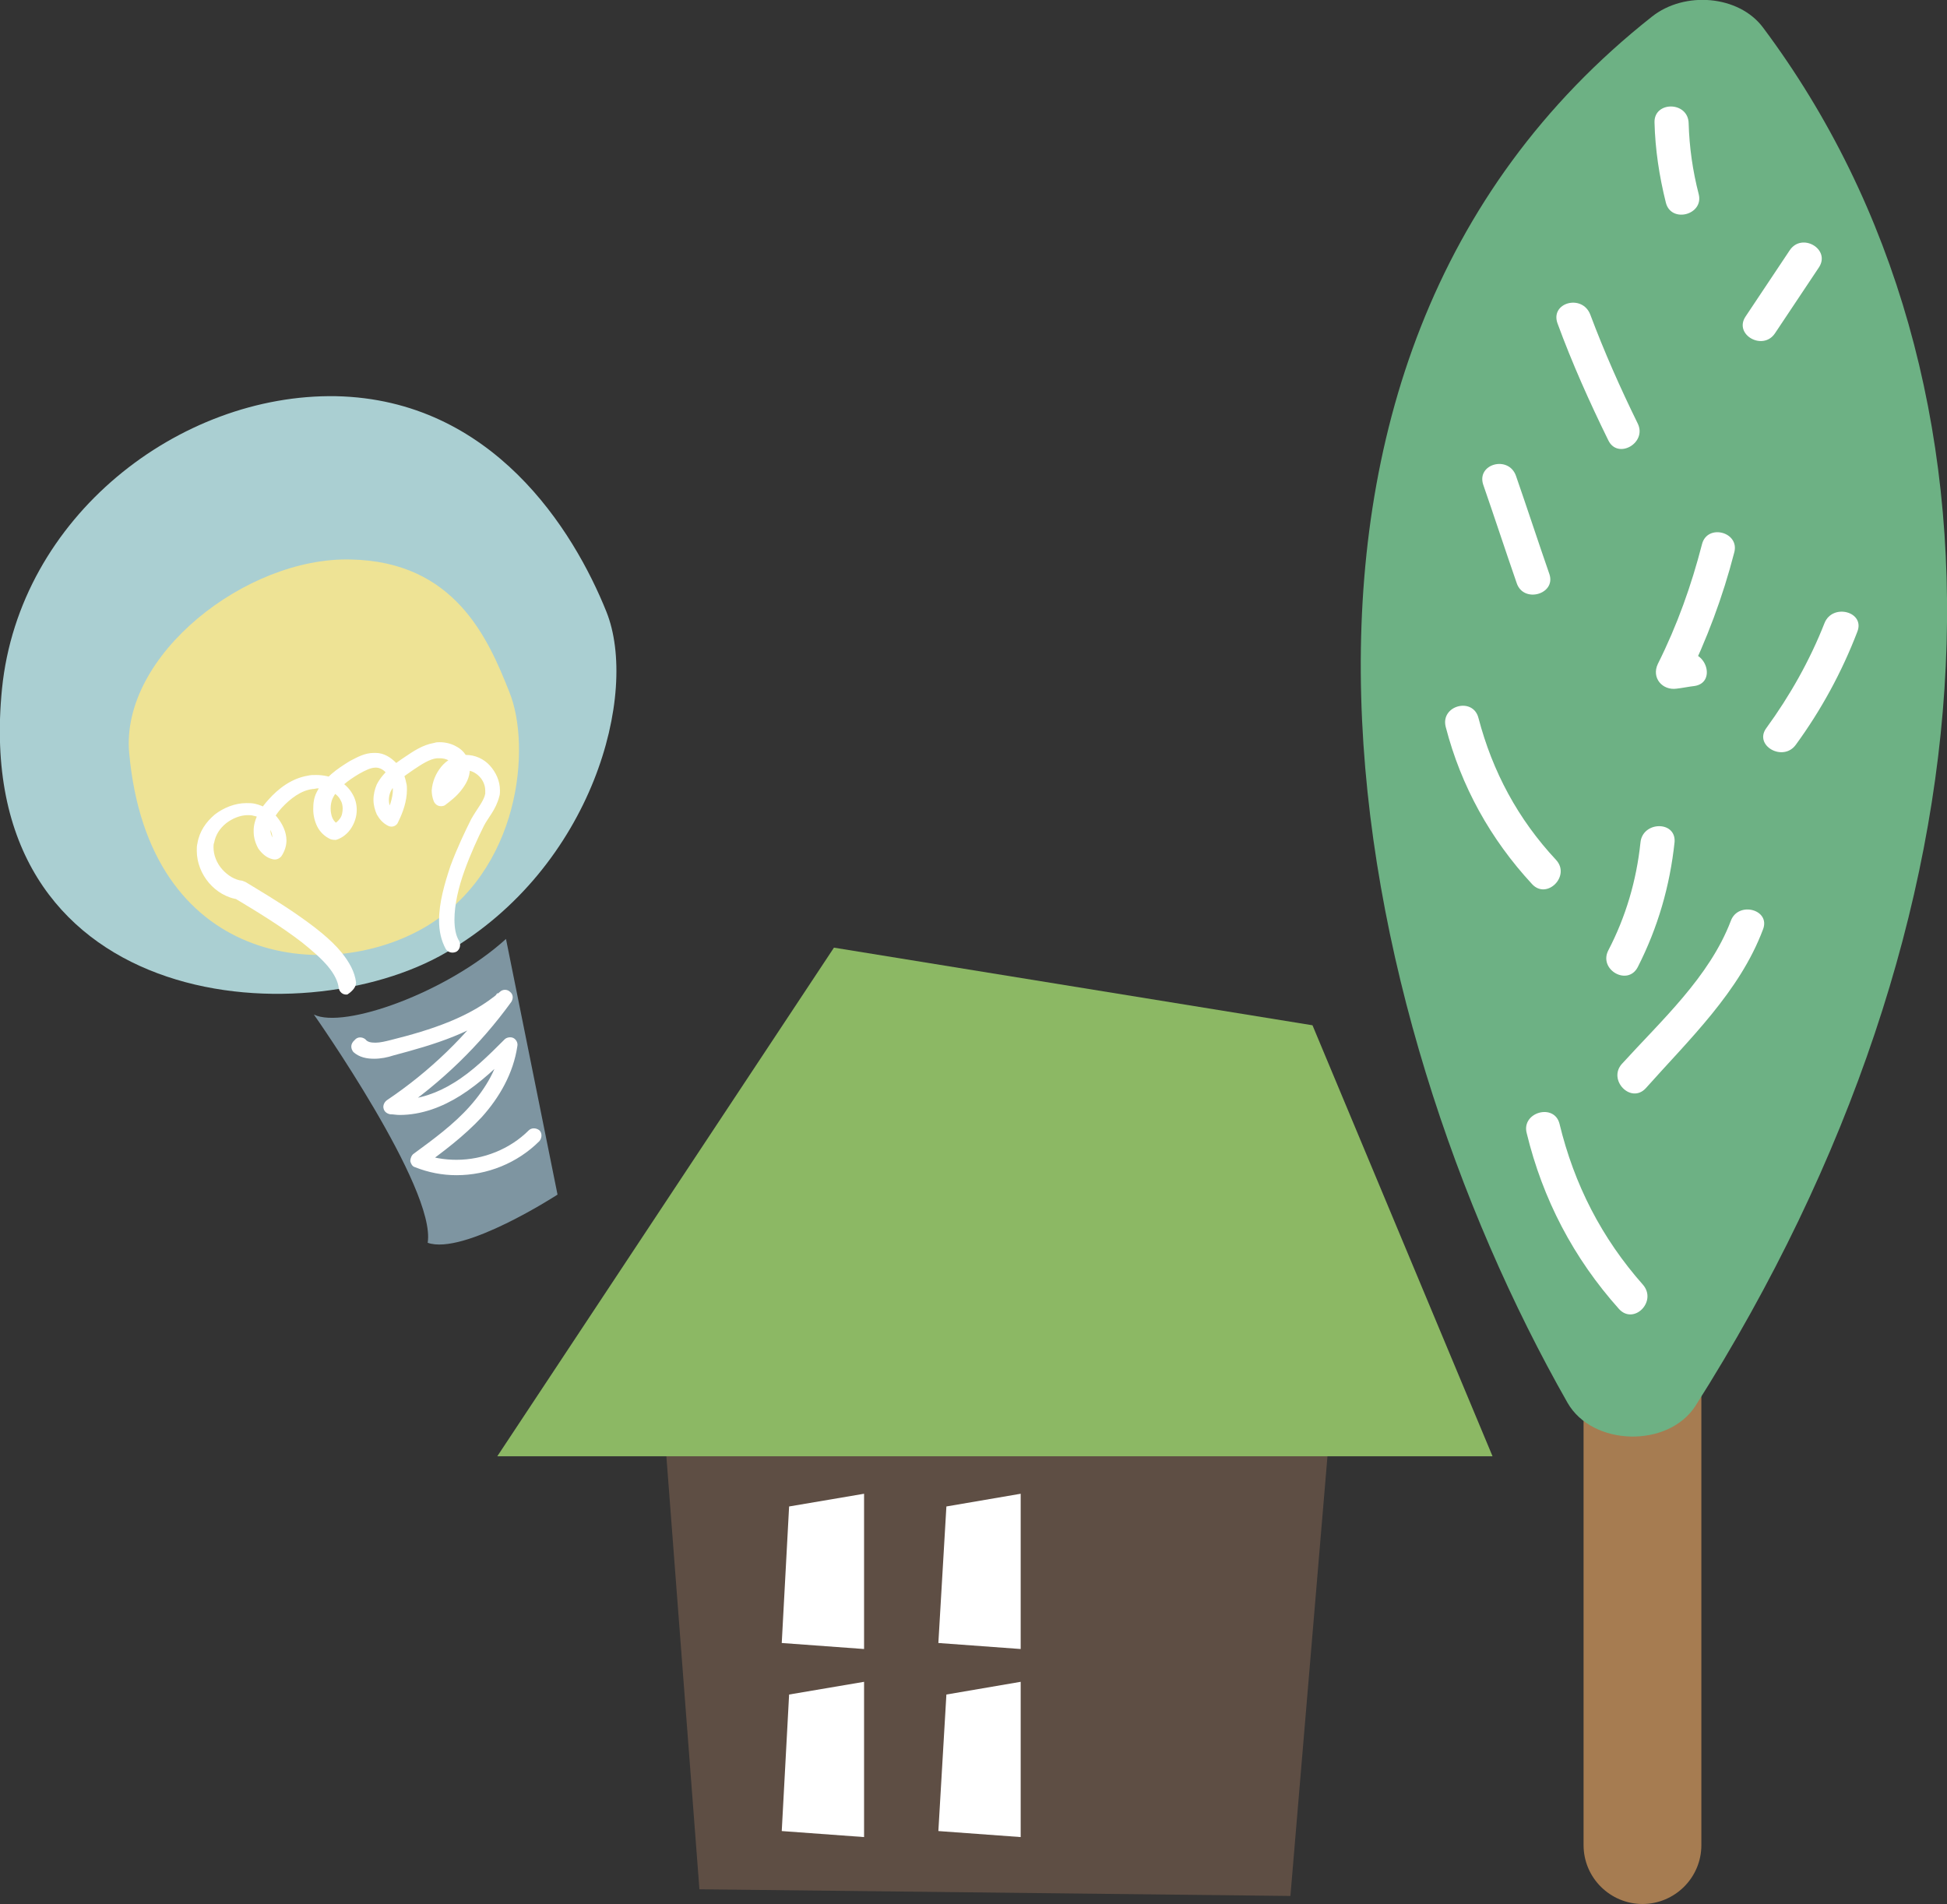 <?xml version="1.0" encoding="utf-8"?>
<!-- Generator: Adobe Illustrator 20.1.0, SVG Export Plug-In . SVG Version: 6.00 Build 0)  -->
<svg version="1.1" xmlns="http://www.w3.org/2000/svg" xmlns:xlink="http://www.w3.org/1999/xlink" x="0px" y="0px"
	 viewBox="0 0 290.9 284.5" style="enable-background:new 0 0 290.9 284.5;" xml:space="preserve">
<rect x="0" y="0" width="290.9" height="284.5" fill="#333333" stroke="none"/>
<style type="text/css">
	.st0{fill:#95D1D7;}
	.st1{fill:#89CCD3;}
	.st2{fill:#FFFFFF;}
	.st3{fill-rule:evenodd;clip-rule:evenodd;fill:#5E4E44;}
	.st4{fill-rule:evenodd;clip-rule:evenodd;fill:#FFFFFF;}
	.st5{fill-rule:evenodd;clip-rule:evenodd;fill:#8CB864;}
	.st6{fill-rule:evenodd;clip-rule:evenodd;fill:#A67C51;}
	.st7{fill-rule:evenodd;clip-rule:evenodd;fill:#6DB184;}
	.st8{fill:#AACFD2;}
	.st9{fill:#EEE395;}
	.st10{fill:#7E95A1;}
	.st11{fill:#44362E;}
	.st12{fill:#E26FA3;}
	.st13{fill:#22A3DD;}
	.st14{fill:#F1AB42;}
	.st15{fill:#3B2314;}
	.st16{fill:#70AED9;}
	.st17{fill:#ED98A3;}
	.st18{fill:#221F20;}
	.st19{fill:#E14131;}
	.st20{fill:#1EAA78;}
	.st21{fill:#0A569E;}
	.st22{fill-rule:evenodd;clip-rule:evenodd;fill:#375A9D;}
	.st23{fill:none;}
	.st24{clip-path:url(#SVGID_2_);}
	.st25{clip-path:url(#SVGID_4_);}
	.st26{clip-path:url(#SVGID_6_);fill:#BBD375;}
	.st27{clip-path:url(#SVGID_8_);}
	.st28{clip-path:url(#SVGID_10_);fill:#FFFFFF;}
	.st29{clip-path:url(#SVGID_12_);}
	.st30{clip-path:url(#SVGID_14_);fill:#FFFFFF;}
	.st31{clip-path:url(#SVGID_16_);}
	.st32{clip-path:url(#SVGID_18_);fill:#FFFFFF;}
	.st33{clip-path:url(#SVGID_20_);}
	.st34{clip-path:url(#SVGID_22_);fill:#FFFFFF;}
	.st35{clip-path:url(#SVGID_24_);}
	.st36{clip-path:url(#SVGID_26_);fill:#FFFFFF;}
	.st37{clip-path:url(#SVGID_28_);}
	.st38{clip-path:url(#SVGID_30_);fill:#FFFFFF;}
	.st39{clip-path:url(#SVGID_32_);}
	.st40{clip-path:url(#SVGID_34_);fill:#FFFFFF;}
	.st41{clip-path:url(#SVGID_36_);}
	.st42{clip-path:url(#SVGID_38_);fill:#FFFFFF;}
	.st43{clip-path:url(#SVGID_40_);}
	.st44{clip-path:url(#SVGID_42_);fill:#FFFFFF;}
	.st45{clip-path:url(#SVGID_44_);}
	.st46{clip-path:url(#SVGID_46_);fill:#FFFFFF;}
	.st47{clip-path:url(#SVGID_48_);}
	.st48{clip-path:url(#SVGID_50_);fill:#FFFFFF;}
	.st49{clip-path:url(#SVGID_52_);}
	.st50{clip-path:url(#SVGID_54_);fill:#FFFFFF;}
	.st51{clip-path:url(#SVGID_56_);}
	.st52{clip-path:url(#SVGID_58_);fill:#FFFFFF;}
	.st53{clip-path:url(#SVGID_60_);}
	.st54{clip-path:url(#SVGID_62_);fill:#FFFFFF;}
	.st55{clip-path:url(#SVGID_64_);}
	.st56{clip-path:url(#SVGID_66_);fill:#FFFFFF;}
	.st57{clip-path:url(#SVGID_68_);}
	.st58{clip-path:url(#SVGID_70_);fill:#FFFFFF;}
	.st59{clip-path:url(#SVGID_72_);}
	.st60{clip-path:url(#SVGID_74_);fill:#FFFFFF;}
	.st61{clip-path:url(#SVGID_76_);}
	.st62{clip-path:url(#SVGID_78_);fill:#FFFFFF;}
	.st63{clip-path:url(#SVGID_80_);}
	.st64{clip-path:url(#SVGID_82_);fill:#FFFFFF;}
	.st65{clip-path:url(#SVGID_84_);}
	.st66{clip-path:url(#SVGID_86_);fill:#FFFFFF;}
	.st67{clip-path:url(#SVGID_88_);}
	.st68{clip-path:url(#SVGID_90_);fill:#FFFFFF;}
	.st69{clip-path:url(#SVGID_92_);}
	.st70{clip-path:url(#SVGID_94_);fill:#FFFFFF;}
	.st71{clip-path:url(#SVGID_96_);}
	.st72{clip-path:url(#SVGID_98_);fill:#FFFFFF;}
	.st73{clip-path:url(#SVGID_100_);}
	.st74{clip-path:url(#SVGID_102_);fill:#FFFFFF;}
	.st75{clip-path:url(#SVGID_4_);fill:none;}
</style>
<g id="レイヤー_2">
</g>
<g id="レイヤー_1">
	<g>
		<defs>
			<path id="SVGID_1_" d="M1484.8-34.9v1585.4h-3109.4V61.3C-1056.2,199.9-524.1,102-18.5,4.2C507.7-97.6,1005.1-199.4,1484.8-34.9"
				/>
		</defs>
		<clipPath id="SVGID_2_">
			<use xlink:href="#SVGID_1_"  style="overflow:visible;"/>
		</clipPath>
		<g class="st24">
			<defs>
				<rect id="SVGID_3_" x="-1519.2" y="-34.2" width="1500" height="1000"/>
			</defs>
			<clipPath id="SVGID_4_">
				<use xlink:href="#SVGID_3_"  style="overflow:visible;"/>
			</clipPath>
			<g class="st25">
				<g>
					<defs>
						<polyline id="SVGID_23_" points="-486.6,497.9 -769.2,497.9 -769.2,215.3 -486.6,215.3 -486.6,497.9 						"/>
					</defs>
					<clipPath id="SVGID_6_">
						<use xlink:href="#SVGID_23_"  style="overflow:visible;"/>
					</clipPath>
					<g style="clip-path:url(#SVGID_6_);">
						<defs>
							<path id="SVGID_25_" d="M2.3,37.1V1157h-2196.4V105.1c401.5,97.9,777.3,28.8,1134.5-40.4C-687.9-7.2-336.5-79.1,2.3,37.1"/>
						</defs>
						<clipPath id="SVGID_8_">
							<use xlink:href="#SVGID_25_"  style="overflow:visible;"/>
						</clipPath>
					</g>
				</g>
				<g>
					<defs>
						<polyline id="SVGID_27_" points="-204,497.9 -486.6,497.9 -486.6,215.3 -204,215.3 -204,497.9 						"/>
					</defs>
					<clipPath id="SVGID_10_">
						<use xlink:href="#SVGID_27_"  style="overflow:visible;"/>
					</clipPath>
					<g style="clip-path:url(#SVGID_10_);">
						<defs>
							<path id="SVGID_29_" d="M284.9,37.1V1157h-2196.4V105.1C-1510,203-1134.1,133.9-777,64.8C-405.3-7.2-53.9-79.1,284.9,37.1"/>
						</defs>
						<clipPath id="SVGID_12_">
							<use xlink:href="#SVGID_29_"  style="overflow:visible;"/>
						</clipPath>
					</g>
				</g>
				<g>
					<defs>
						<polyline id="SVGID_31_" points="78.6,497.9 -204,497.9 -204,215.3 78.6,215.3 78.6,497.9 						"/>
					</defs>
					<clipPath id="SVGID_14_">
						<use xlink:href="#SVGID_31_"  style="overflow:visible;"/>
					</clipPath>
					<g style="clip-path:url(#SVGID_14_);">
						<defs>
							<path id="SVGID_33_" d="M567.5,37.1V1157h-2196.4V105.1c401.5,97.9,777.3,28.8,1134.5-40.4C-122.7-7.2,228.7-79.1,567.5,37.1
								"/>
						</defs>
						<clipPath id="SVGID_16_">
							<use xlink:href="#SVGID_33_"  style="overflow:visible;"/>
						</clipPath>
						<polyline style="clip-path:url(#SVGID_16_);fill:#FFFFFF;" points="66.5,265.8 55.7,258 56.4,257 67.2,264.9 66.5,265.8 
													"/>
						<polyline style="clip-path:url(#SVGID_16_);fill:#FFFFFF;" points="36.7,242.3 36.2,241.3 49.9,235.4 50.4,236.4 36.7,242.3 
													"/>
						<polyline style="clip-path:url(#SVGID_16_);fill:#FFFFFF;" points="60.4,296.8 59.4,284 60.6,283.9 61.5,296.7 60.4,296.8 
													"/>
						<rect x="4.4" y="233.9" style="clip-path:url(#SVGID_16_);fill:#FFFFFF;" width="1.2" height="11.8"/>
						<polyline style="clip-path:url(#SVGID_16_);fill:#FFFFFF;" points="29.5,256.1 16.7,254.1 16.9,253 29.6,254.9 29.5,256.1 
													"/>
						<polyline style="clip-path:url(#SVGID_16_);fill:#FFFFFF;" points="-1.3,284.1 -2.4,283.9 -0.5,271.1 0.7,271.3 -1.3,284.1 
													"/>
						<polyline style="clip-path:url(#SVGID_16_);fill:#FFFFFF;" points="27,279.5 26.2,278.6 39,267.8 39.7,268.7 27,279.5 						
							"/>
						<polyline style="clip-path:url(#SVGID_16_);fill:#FFFFFF;" points="78.6,244.5 73.6,243.3 73.8,242.2 78.6,243.3 78.6,244.5 
													"/>
						<polyline style="clip-path:url(#SVGID_16_);fill:#FFFFFF;" points="15.5,217.1 14.3,215.3 15.7,215.3 16.5,216.4 15.5,217.1 
													"/>
						<polyline style="clip-path:url(#SVGID_16_);fill:#FFFFFF;" points="59.9,222.3 59,221.7 63.5,215.3 65,215.3 59.9,222.3 
													"/>
					</g>
				</g>
				<g>
					<defs>
						<polyline id="SVGID_47_" points="-486.6,780.5 -769.2,780.5 -769.2,497.9 -486.6,497.9 -486.6,780.5 						"/>
					</defs>
					<clipPath id="SVGID_18_">
						<use xlink:href="#SVGID_47_"  style="overflow:visible;"/>
					</clipPath>
					<g style="clip-path:url(#SVGID_18_);">
						<defs>
							<path id="SVGID_49_" d="M2.3,319.8v1119.9h-2196.4V387.7c401.5,97.9,777.3,28.8,1134.5-40.4
								C-687.9,275.4-336.5,203.5,2.3,319.8"/>
						</defs>
						<clipPath id="SVGID_20_">
							<use xlink:href="#SVGID_49_"  style="overflow:visible;"/>
						</clipPath>
					</g>
				</g>
				<g>
					<defs>
						<polyline id="SVGID_51_" points="-204,780.5 -486.6,780.5 -486.6,497.9 -204,497.9 -204,780.5 						"/>
					</defs>
					<clipPath id="SVGID_22_">
						<use xlink:href="#SVGID_51_"  style="overflow:visible;"/>
					</clipPath>
					<g style="clip-path:url(#SVGID_22_);">
						<defs>
							<path id="SVGID_53_" d="M284.9,319.8v1119.9h-2196.4V387.7c401.5,97.9,777.3,28.8,1134.5-40.4
								C-405.3,275.4-53.9,203.5,284.9,319.8"/>
						</defs>
						<clipPath id="SVGID_24_">
							<use xlink:href="#SVGID_53_"  style="overflow:visible;"/>
						</clipPath>
					</g>
				</g>
				<g>
					<defs>
						<polyline id="SVGID_55_" points="78.6,780.5 -204,780.5 -204,497.9 78.6,497.9 78.6,780.5 						"/>
					</defs>
					<clipPath id="SVGID_26_">
						<use xlink:href="#SVGID_55_"  style="overflow:visible;"/>
					</clipPath>
					<g style="clip-path:url(#SVGID_26_);">
						<defs>
							<path id="SVGID_57_" d="M567.5,319.8v1119.9h-2196.4V387.7c401.5,97.9,777.3,28.8,1134.5-40.4
								C-122.7,275.4,228.7,203.5,567.5,319.8"/>
						</defs>
						<clipPath id="SVGID_28_">
							<use xlink:href="#SVGID_57_"  style="overflow:visible;"/>
						</clipPath>
					</g>
				</g>
				<g>
					<defs>
						<polyline id="SVGID_91_" points="-486.6,215.3 -769.2,215.3 -769.2,-67.3 -486.6,-67.3 -486.6,215.3 						"/>
					</defs>
					<clipPath id="SVGID_30_">
						<use xlink:href="#SVGID_91_"  style="overflow:visible;"/>
					</clipPath>
					<g style="clip-path:url(#SVGID_30_);">
						<defs>
							<path id="SVGID_93_" d="M2.3-245.5V874.4h-2196.4V-177.5c401.5,97.9,777.3,28.8,1134.5-40.4
								C-687.9-289.8-336.5-361.7,2.3-245.5"/>
						</defs>
						<clipPath id="SVGID_32_">
							<use xlink:href="#SVGID_93_"  style="overflow:visible;"/>
						</clipPath>
					</g>
				</g>
				<g>
					<defs>
						<polyline id="SVGID_95_" points="-204,215.3 -486.6,215.3 -486.6,-67.3 -204,-67.3 -204,215.3 						"/>
					</defs>
					<clipPath id="SVGID_34_">
						<use xlink:href="#SVGID_95_"  style="overflow:visible;"/>
					</clipPath>
					<g style="clip-path:url(#SVGID_34_);">
						<defs>
							<path id="SVGID_97_" d="M284.9-245.5V874.4h-2196.4V-177.5c401.5,97.9,777.3,28.8,1134.5-40.4
								C-405.3-289.8-53.9-361.7,284.9-245.5"/>
						</defs>
						<clipPath id="SVGID_36_">
							<use xlink:href="#SVGID_97_"  style="overflow:visible;"/>
						</clipPath>
					</g>
				</g>
				<g>
					<defs>
						<polyline id="SVGID_99_" points="78.6,215.3 -204,215.3 -204,-67.3 78.6,-67.3 78.6,215.3 						"/>
					</defs>
					<clipPath id="SVGID_38_">
						<use xlink:href="#SVGID_99_"  style="overflow:visible;"/>
					</clipPath>
					<g style="clip-path:url(#SVGID_38_);">
						<defs>
							<path id="SVGID_101_" d="M567.5-245.5V874.4h-2196.4V-177.5c401.5,97.9,777.3,28.8,1134.5-40.4
								C-122.7-289.8,228.7-361.7,567.5-245.5"/>
						</defs>
						<clipPath id="SVGID_40_">
							<use xlink:href="#SVGID_101_"  style="overflow:visible;"/>
						</clipPath>
						<polyline style="clip-path:url(#SVGID_40_);fill:#FFFFFF;" points="70.4,203 61.6,196.1 62.3,195.2 71.1,202.1 70.4,203 
													"/>
						<polyline style="clip-path:url(#SVGID_40_);fill:#FFFFFF;" points="15.7,215.3 14.3,215.3 10.3,209.4 11.3,208.8 15.7,215.3 
													"/>
						<polyline style="clip-path:url(#SVGID_40_);fill:#FFFFFF;" points="41.7,211 38.2,194.4 39.3,194.2 42.9,210.7 41.7,211 
													"/>
						<polyline style="clip-path:url(#SVGID_40_);fill:#FFFFFF;" points="65,215.3 63.5,215.3 65.5,212.6 66.4,213.3 65,215.3 
													"/>
						<polyline style="clip-path:url(#SVGID_40_);fill:#FFFFFF;" points="60.4,14.2 59.4,1.4 60.6,1.3 61.5,14.1 60.4,14.2 						
							"/>
						<polyline style="clip-path:url(#SVGID_40_);fill:#FFFFFF;" points="41.9,119.4 40.8,118.9 46.7,104.2 47.8,104.6 41.9,119.4 
													"/>
						<polyline style="clip-path:url(#SVGID_40_);fill:#FFFFFF;" points="57.5,83.1 48.7,68.4 49.7,67.8 58.5,82.5 57.5,83.1 						
							"/>
						<polyline style="clip-path:url(#SVGID_40_);fill:#FFFFFF;" points="-1.3,1.5 -2.4,1.3 -0.5,-11.5 0.7,-11.3 -1.3,1.5 						
							"/>
						<polyline style="clip-path:url(#SVGID_40_);fill:#FFFFFF;" points="42,17.6 31.2,9.7 31.9,8.8 42.7,16.6 42,17.6 						"/>
						<polyline style="clip-path:url(#SVGID_40_);fill:#FFFFFF;" points="48.6,183.9 47.6,168.2 48.8,168.2 49.8,183.9 48.6,183.9 
													"/>
						<polyline style="clip-path:url(#SVGID_40_);fill:#FFFFFF;" points="49.7,151.9 40.9,142.1 41.8,141.3 50.6,151.1 49.7,151.9 
													"/>
						<polyline style="clip-path:url(#SVGID_40_);fill:#FFFFFF;" points="-4.3,191.1 -5.3,190.4 4.5,176.7 5.5,177.4 -4.3,191.1 
													"/>
						<polyline style="clip-path:url(#SVGID_40_);fill:#FFFFFF;" points="11.2,76.4 10.6,75.5 20.4,68.6 21.1,69.6 11.2,76.4 						
							"/>
						<rect x="19.7" y="89.1" style="clip-path:url(#SVGID_40_);fill:#FFFFFF;" width="11.8" height="1.2"/>
						<polyline style="clip-path:url(#SVGID_40_);fill:#FFFFFF;" points="18.4,119.6 7.6,112.8 8.3,111.8 19.1,118.6 18.4,119.6 
													"/>
						<polyline style="clip-path:url(#SVGID_40_);fill:#FFFFFF;" points="-10.2,49.8 -10.3,48.6 1.7,48.1 1.8,49.3 -10.2,49.8 
													"/>
						<polyline style="clip-path:url(#SVGID_40_);fill:#FFFFFF;" points="18.4,164.4 17.2,164.2 19.2,151.4 20.3,151.6 18.4,164.4 
													"/>
						<polyline style="clip-path:url(#SVGID_40_);fill:#FFFFFF;" points="11.8,144.2 -2,141.3 -1.7,140.1 12,143.1 11.8,144.2 
													"/>
						<polyline style="clip-path:url(#SVGID_40_);fill:#FFFFFF;" points="69.4,55.8 59.6,49 60.3,48 70.1,54.9 69.4,55.8 						"/>
						<polyline style="clip-path:url(#SVGID_40_);fill:#FFFFFF;" points="24.3,33.3 16.4,27.4 17.1,26.4 25,32.3 24.3,33.3 						
							"/>
						<polyline style="clip-path:url(#SVGID_40_);fill:#FFFFFF;" points="58.1,137.4 57.9,136.2 72.6,133.3 72.8,134.4 58.1,137.4 
													"/>
						<polyline style="clip-path:url(#SVGID_40_);fill:#FFFFFF;" points="78.6,7 78.3,6.8 78.6,6.3 78.6,7 						"/>
						<rect x="67.8" y="26.3" style="clip-path:url(#SVGID_40_);fill:#FFFFFF;" width="10.8" height="1.2"/>
						<polyline style="clip-path:url(#SVGID_40_);fill:#FFFFFF;" points="78.6,94.6 71.4,89.2 72.1,88.2 78.6,93.1 78.6,94.6 						
							"/>
						<polyline style="clip-path:url(#SVGID_40_);fill:#FFFFFF;" points="73.8,179.6 73.6,178.4 78.6,177.5 78.6,178.7 73.8,179.6 
													"/>
					</g>
				</g>
			</g>
		</g>
	</g>
	<g>
		<g>
			<polyline class="st3" points="199.5,203.8 192.8,283.3 104.5,282.3 97.7,193.2 199.5,203.8 			"/>
			<polyline class="st4" points="152.5,223.2 152.5,246.4 140.2,245.5 141.4,225.1 152.5,223.2 			"/>
			<polyline class="st4" points="129.1,223.2 129.1,246.4 116.8,245.5 117.9,225.1 129.1,223.2 			"/>
			<polyline class="st4" points="152.5,251.3 152.5,274.5 140.2,273.6 141.4,253.2 152.5,251.3 			"/>
			<polyline class="st4" points="129.1,251.3 129.1,274.5 116.8,273.6 117.9,253.2 129.1,251.3 			"/>
			<polyline class="st5" points="124.6,141.6 196.1,153.2 223,217.6 74.3,217.6 124.6,141.6 			"/>
		</g>
		<g>
			<path class="st6" d="M245.4,284.5c-4.8,0-8.8-3.9-8.8-8.8v-74.9c0-4.8,3.9-8.8,8.8-8.8c4.8,0,8.8,3.9,8.8,8.8v74.9
				C254.2,280.6,250.2,284.5,245.4,284.5"/>
			<path class="st7" d="M234.2,209.6C201.4,152,180.6,54.8,246.8,2.5c4.9-3.9,13-3.2,16.6,1.6c39.8,53.2,36.4,132.7-10.1,206
				C249.2,216.4,237.9,216.1,234.2,209.6"/>
			<path class="st2" d="M247.2,18.3c0.1,4,0.7,8,1.7,12c0.8,3.1,5.7,1.8,4.9-1.3c-0.9-3.5-1.4-7-1.5-10.6
				C252.2,15.1,247.1,15.1,247.2,18.3"/>
			<path class="st2" d="M267.4,37.4c-2.2,3.3-4.4,6.6-6.6,9.9c-1.8,2.7,2.6,5.2,4.4,2.5c2.2-3.3,4.4-6.6,6.6-9.9
				C273.5,37.2,269.2,34.7,267.4,37.4"/>
			<path class="st2" d="M232.7,48.3c2.2,6,4.8,11.8,7.6,17.5c1.4,2.9,5.8,0.4,4.4-2.5c-2.6-5.3-5-10.7-7.1-16.3
				C236.4,43.9,231.6,45.2,232.7,48.3"/>
			<path class="st2" d="M221.6,72.4c1.7,4.9,3.3,9.8,5,14.7c1,3.1,5.9,1.7,4.9-1.3c-1.7-4.9-3.3-9.8-5-14.7
				C225.4,68,220.6,69.3,221.6,72.4"/>
			<path class="st2" d="M254.3,81.3c-1.6,6.2-3.7,12.1-6.6,17.9c-1,2.1,0.7,4,2.8,3.7c0.9-0.1,1.8-0.3,2.7-0.4
				c3.2-0.5,1.8-5.3-1.3-4.9c-0.9,0.1-1.8,0.3-2.7,0.4c0.9,1.2,1.9,2.5,2.8,3.7c3-6.1,5.4-12.5,7.1-19.1
				C260,79.5,255.1,78.2,254.3,81.3"/>
			<path class="st2" d="M272.6,93.1c-2.2,5.6-5.2,10.9-8.7,15.7c-1.9,2.6,2.5,5.1,4.4,2.5c3.8-5.2,6.9-10.9,9.2-16.9
				C278.7,91.4,273.8,90.1,272.6,93.1"/>
			<path class="st2" d="M216,108.6c2.3,8.9,6.7,16.8,12.9,23.5c2.2,2.4,5.8-1.2,3.6-3.6c-5.7-6.1-9.5-13.2-11.6-21.2
				C220.1,104.1,215.2,105.4,216,108.6"/>
			<path class="st2" d="M245.1,125.9c-0.6,5.7-2.2,11.1-4.8,16.1c-1.5,2.9,2.9,5.4,4.4,2.5c3-5.9,4.8-12.1,5.5-18.7
				C250.4,122.6,245.4,122.7,245.1,125.9"/>
			<path class="st2" d="M258.6,137.6c-3.2,8.4-10.4,14.9-16.3,21.4c-2.1,2.4,1.4,6,3.6,3.6c6.5-7.3,14-14.4,17.5-23.7
				C264.6,135.9,259.7,134.6,258.6,137.6"/>
			<path class="st2" d="M228.1,169.3c2.4,9.9,7,18.7,13.8,26.3c2.2,2.4,5.7-1.1,3.6-3.6c-6.2-7-10.3-15-12.5-24.1
				C232.2,164.8,227.3,166.2,228.1,169.3"/>
		</g>
		<g>
			<path class="st8" d="M0.3,102.9c2.6-25.7,26.5-44.1,49.9-43.7c23.4,0.5,35.5,20,40.4,32.2c4.9,12.2-2,38.2-23.9,50.9
				C45,155-4.5,151.1,0.3,102.9"/>
			<path class="st9" d="M19.3,112.5c-1.3-14.6,17.5-29.3,33.1-28.9c15.5,0.3,20.5,11.7,23.7,19.8c3.3,8.1,1.7,26.8-12.7,35.2
				C48.9,147,22.2,144.4,19.3,112.5"/>
			<path class="st10" d="M46.9,151.6c0,0,18.3,26,17,34.1c5.4,1.9,19.4-7.2,19.4-7.2l-7.7-38.2C66.8,148.3,51.4,153.8,46.9,151.6"/>
			<path class="st2" d="M53.2,146.8c-0.2-1.6-1-3-2.1-4.4c-1.7-2.1-4.2-4-6.8-5.8c-2.6-1.8-5.3-3.4-7.6-4.8l-0.5-0.2
				c-1.1-0.1-2.2-0.8-3-1.7c-0.8-0.9-1.3-2.1-1.3-3.3c0-0.2,0-0.5,0.1-0.7c0.2-1.1,0.8-2.1,1.8-2.9c0.9-0.7,2.1-1.2,3.2-1.2
				c0.3,0,0.6,0,0.9,0.1c0.7,0.1,1.5,0.6,2,1.3c0.5,0.6,0.8,1.4,0.8,2c0,0.4-0.1,0.7-0.3,1.1l0.9,0.7l0.3-1.1
				c-0.3-0.1-0.6-0.3-0.8-0.6c-0.2-0.3-0.4-0.8-0.4-1.3l0-0.2v0c0.1-1,0.8-2.1,1.7-3.1c1.3-1.4,2.9-2.6,4.6-2.8
				c0.3,0,0.5-0.1,0.8-0.1c1.4,0,2.9,0.7,3.4,1.8c0.2,0.3,0.3,0.8,0.3,1.2c0,0.5-0.1,1.1-0.4,1.5c-0.3,0.4-0.6,0.7-1,0.8l0.3,1.1
				l0.5-1c-0.4-0.2-0.7-0.5-0.9-0.9c-0.2-0.4-0.3-1-0.3-1.5c0-0.5,0.1-1.1,0.3-1.5c0.7-1.5,2.3-2.7,4-3.7c0.9-0.5,1.7-0.9,2.4-0.9
				h0.1c0.5,0,1.1,0.3,1.5,0.8c0.4,0.5,0.8,1.2,0.9,1.8c0,0.2,0.1,0.5,0.1,0.7c0,1.2-0.5,2.6-1.1,3.9l1,0.5l0.5-1
				c-0.3-0.1-0.5-0.3-0.7-0.7c-0.2-0.3-0.3-0.7-0.3-1.2c0-0.4,0.1-0.9,0.3-1.3c0.6-1.2,1.9-2.2,3.4-3.2c1.2-0.8,2.4-1.6,3.5-1.7
				l0.4,0c0.5,0,0.9,0.1,1.3,0.3c0.4,0.2,0.6,0.5,0.7,0.8l0.1,0.6c0,0.5-0.2,1.1-0.8,1.7c-0.5,0.6-1.2,1.2-1.9,1.7l0.7,0.9l1.1-0.4
				c-0.1-0.3-0.1-0.5-0.1-0.8c0-0.7,0.3-1.5,0.8-2c0.5-0.6,1.2-0.9,1.8-1l0.2,0c0.7,0,1.4,0.3,2,0.9c0.6,0.6,0.9,1.4,0.9,2.1l0,0.5
				v0c-0.2,1.1-1.2,2.2-2.1,3.8c-0.9,1.8-2.1,4.3-3.1,7c-0.9,2.7-1.7,5.5-1.7,8.1c0,1.6,0.3,3,1,4.3c0.3,0.5,1,0.7,1.6,0.4
				c0.5-0.3,0.7-1,0.4-1.6c-0.5-0.8-0.7-1.9-0.7-3.2c0-2.2,0.6-4.8,1.5-7.3c0.9-2.5,2-4.9,2.9-6.7c0.6-1.2,1.8-2.4,2.3-4.4h0
				c0.1-0.3,0.1-0.6,0.1-0.9c0-1.4-0.6-2.7-1.5-3.7c-0.9-1-2.2-1.6-3.6-1.6l-0.3,0c-1.4,0.1-2.6,0.8-3.4,1.8c-0.8,1-1.3,2.2-1.4,3.5
				c0,0.5,0.1,1.1,0.3,1.6c0.1,0.3,0.4,0.6,0.7,0.7c0.3,0.1,0.7,0.1,1-0.1c0.8-0.6,1.7-1.3,2.4-2.2c0.7-0.9,1.3-1.9,1.3-3.2
				c0-0.5-0.1-1-0.3-1.5c-0.4-0.9-1-1.5-1.8-1.9c-0.7-0.4-1.6-0.6-2.4-0.6c-0.3,0-0.5,0-0.8,0.1c-1.8,0.3-3.2,1.3-4.4,2.1
				c-1.5,1-3.2,2.2-4.2,4.1c-0.3,0.7-0.5,1.5-0.5,2.3c0,0.8,0.2,1.5,0.5,2.2c0.4,0.7,0.9,1.3,1.7,1.7c0.6,0.3,1.3,0,1.5-0.6
				c0.7-1.4,1.3-3.1,1.3-4.8c0-0.3,0-0.7-0.1-1c-0.2-1.1-0.7-2.2-1.5-3c-0.8-0.8-1.8-1.5-3.1-1.5l-0.2,0c-1.5,0-2.6,0.7-3.6,1.2
				c-1.8,1.1-3.9,2.5-5,4.7c-0.4,0.8-0.5,1.6-0.5,2.5c0,0.9,0.2,1.8,0.6,2.6c0.4,0.8,1.1,1.5,2,1.9c0.3,0.1,0.6,0.1,0.8,0.1
				c1-0.3,1.8-1,2.3-1.8c0.5-0.8,0.8-1.7,0.8-2.7c0-0.8-0.2-1.6-0.6-2.3c-1.1-2-3.3-2.9-5.5-2.9c-0.4,0-0.8,0-1.2,0.1
				c-2.4,0.4-4.4,1.9-5.9,3.6c-1,1.1-2.1,2.6-2.2,4.4l0,0.4c0,0.9,0.3,1.8,0.7,2.5c0.5,0.7,1.2,1.4,2.2,1.6c0.5,0.1,0.9-0.1,1.2-0.4
				c0.5-0.7,0.8-1.6,0.8-2.4c0-1.3-0.6-2.5-1.4-3.5c-0.8-1-2-1.7-3.3-2c-0.4-0.1-0.9-0.1-1.3-0.1c-1.7,0-3.4,0.7-4.7,1.7
				c-1.3,1.1-2.3,2.5-2.6,4.3c-0.1,0.4-0.1,0.7-0.1,1.1c0,1.8,0.7,3.5,1.8,4.8c1.1,1.3,2.7,2.3,4.5,2.5l0.1-1.1l-0.6,1
				c3,1.8,6.8,4.1,9.9,6.5c1.5,1.2,2.9,2.4,3.9,3.6c1,1.2,1.5,2.3,1.6,3.2c0.1,0.6,0.6,1.1,1.3,1C52.8,148,53.2,147.4,53.2,146.8"/>
			<path class="st2" d="M52.8,157.2c0.9,0.8,2,1,3.1,1c1,0,2-0.2,2.9-0.5c6-1.6,12.3-3.4,17.2-7.7l-0.8-0.9l-0.9-0.7
				c-4.5,6.3-10.1,11.7-16.5,16c-0.4,0.3-0.6,0.8-0.5,1.2c0.1,0.5,0.5,0.8,1,0.9c0.5,0,0.9,0.1,1.4,0.1c3.3,0,6.4-1.2,9.1-2.9
				c3-1.9,5.6-4.4,8-6.8l-0.8-0.8l-1.1-0.1c-0.4,3.4-2.3,6.6-4.7,9.3c-2.4,2.7-5.4,4.9-8.4,7.1c-0.3,0.2-0.5,0.7-0.5,1.1
				c0.1,0.4,0.3,0.8,0.7,0.9c2,0.8,4.1,1.2,6.2,1.2c4.6,0,9.1-1.8,12.4-5.1c0.4-0.5,0.4-1.2,0-1.6c-0.5-0.4-1.2-0.4-1.6,0
				c-2.8,2.8-6.8,4.4-10.8,4.4c-1.8,0-3.7-0.3-5.3-1l-0.4,1.1l0.7,0.9c3-2.2,6.1-4.5,8.8-7.4c2.6-2.9,4.7-6.5,5.3-10.6
				c0.1-0.5-0.2-1-0.6-1.2c-0.4-0.2-1-0.1-1.3,0.2c-2.4,2.4-4.8,4.8-7.6,6.5c-2.4,1.5-5.2,2.5-7.9,2.5c-0.4,0-0.7,0-1.1-0.1
				l-0.1,1.1l0.6,1c6.6-4.5,12.4-10.1,17.1-16.6c0.3-0.5,0.3-1.1-0.2-1.5c-0.4-0.4-1.1-0.4-1.5,0c-4.4,3.8-10.3,5.7-16.3,7.2
				c-0.8,0.2-1.6,0.4-2.3,0.4c-0.7,0-1.2-0.1-1.5-0.5c-0.5-0.4-1.2-0.4-1.6,0.1C52.3,156,52.4,156.7,52.8,157.2"/>
		</g>
	</g>
</g>
</svg>
